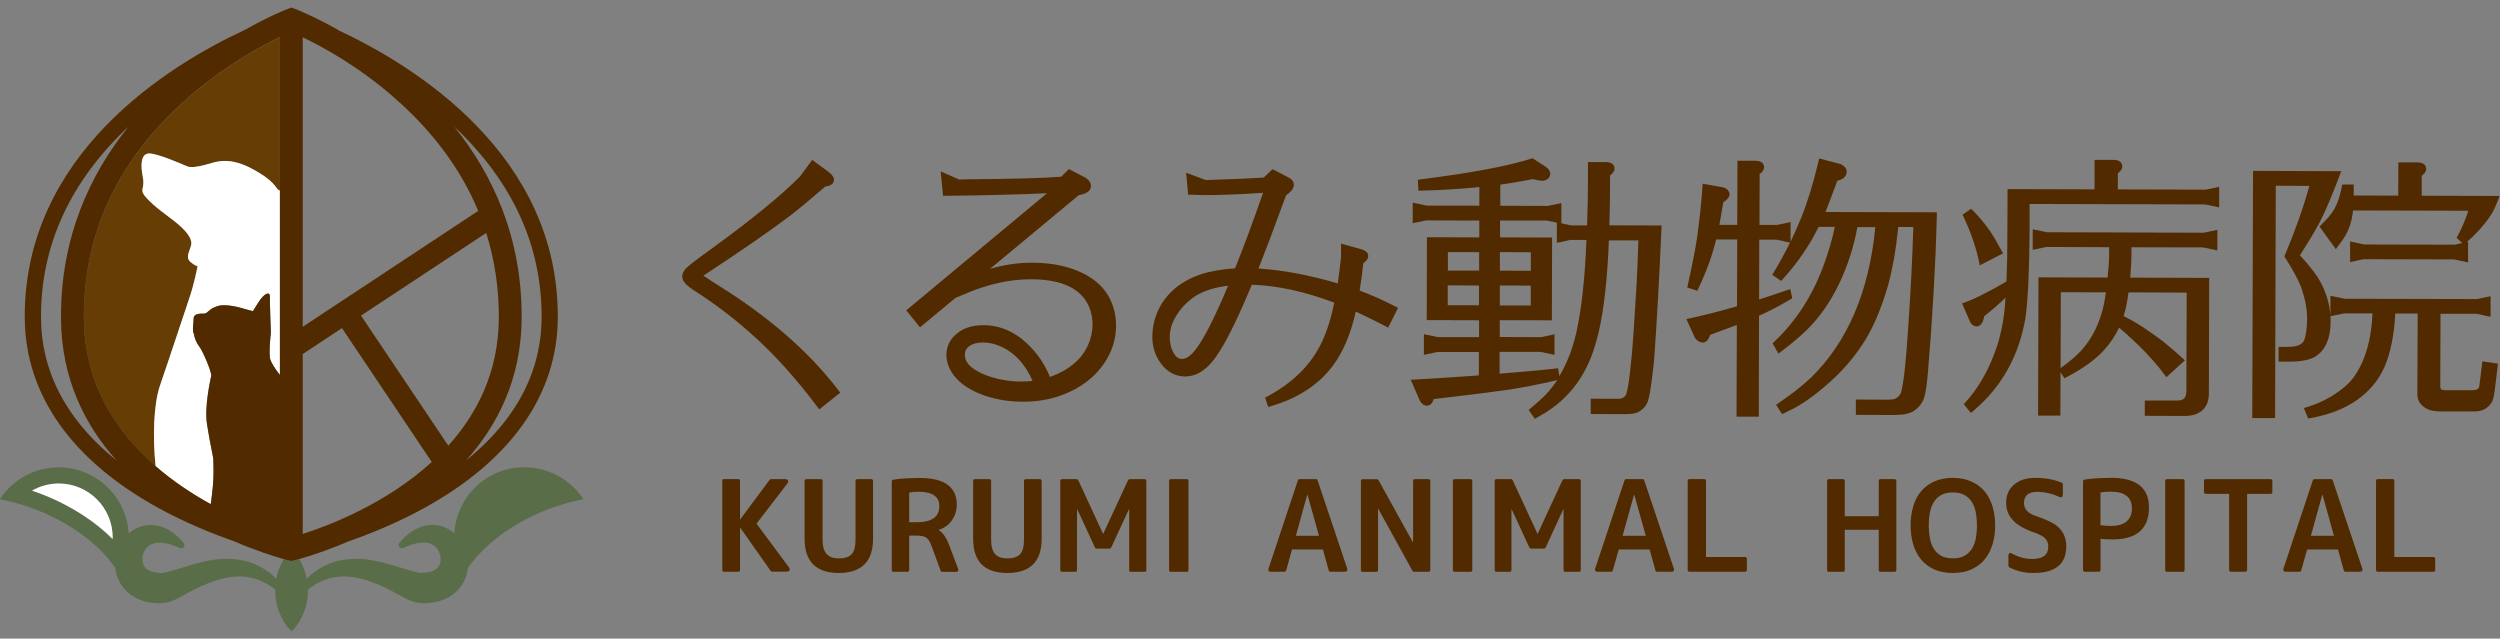 <svg width="321" height="82" viewBox="0 0 321 82" fill="none" xmlns="http://www.w3.org/2000/svg">
<rect x="0" y="0" width="321" height="82" fill="#808080" stroke="none"/>
<g clip-path="url(#clip0_38_1718)">
<path d="M104.95 52.25L105.19 52.56L107.89 50.42L107.66 50.12C103.92 45.22 98.75 40.7 92.29 36.68C91.73 36.33 91.2 35.99 90.7 35.65C90.59 35.58 90.46 35.5 90.32 35.4C90.32 35.4 90.37 35.36 90.4 35.34C95.05 32.29 98.74 29.74 101.37 27.76C102.49 26.9 104 25.65 105.97 23.95C106.88 23.84 107.08 23.42 107.08 23.09C107.08 22.77 106.88 22.46 106.47 22.14L104.29 20.53L102.71 22.67C100.28 25.11 96.52 28.19 91.52 31.82C89.52 33.26 88.39 34.12 88.06 34.48C87.76 34.81 87.61 35.16 87.6 35.51C87.6 36.07 88.08 36.63 89.12 37.29C91.85 39.05 94.36 40.96 96.58 42.97C99.37 45.44 102.19 48.57 104.95 52.24V52.25Z" fill="#522A00"/>
<path d="M118.13 42.03L122.68 38.25C124.14 37.62 125.28 37.17 126.07 36.92C128.2 36.22 130.3 35.86 132.38 35.86C135.81 35.86 138.17 36.77 139.37 38.54C139.98 39.46 140.29 40.52 140.28 41.68C140.28 42.52 140.11 43.35 139.77 44.15C139.35 45.17 138.69 46.05 137.82 46.75C136.97 47.45 135.96 48 134.82 48.4C134 46.42 132.78 44.78 131.17 43.5C129.67 42.34 128.04 41.75 126.28 41.75C124.71 41.75 123.46 42.2 122.57 43.09C121.88 43.75 121.52 44.59 121.52 45.58C121.52 46.31 121.73 47.02 122.13 47.69C122.87 48.94 124.16 49.93 125.96 50.62C127.58 51.25 129.39 51.58 131.36 51.58H131.41C133.13 51.58 134.76 51.31 136.27 50.76C138.7 49.87 140.56 48.47 141.81 46.6C142.8 45.13 143.3 43.52 143.3 41.83C143.3 40.52 143.01 39.29 142.42 38.18C141.75 36.94 140.68 35.93 139.22 35.18C137.41 34.23 135.19 33.74 132.56 33.73C130.7 33.73 128.87 34 127.11 34.53L138.51 25.06C139.55 24.88 140.08 24.48 140.08 23.89C140.08 23.6 139.96 23.17 139.34 22.8L137.25 21.71L136.26 22.69C134.26 22.86 130.04 22.98 123.68 23.03L123.17 23.06L120.78 22.01L121.09 25.14H121.44C123.73 25.12 126.17 25.08 128.77 25.01C131.09 24.95 132.99 24.88 134.44 24.81L116.36 39.85L118.12 42.01L118.13 42.03ZM125.29 47.54C124.35 46.97 123.89 46.33 123.89 45.57C123.89 45.21 123.99 44.92 124.19 44.69C124.61 44.22 125.3 43.98 126.25 43.98V43.59L126.27 43.98C126.99 43.98 127.71 44.14 128.41 44.45C129.45 44.9 130.38 45.6 131.16 46.54C131.72 47.23 132.2 48.02 132.58 48.91C132.15 48.96 131.66 48.99 131.07 48.99C130.11 48.99 129.12 48.87 128.12 48.64C126.96 48.36 126.01 48 125.3 47.54H125.29Z" fill="#522A00"/>
<path d="M178.24 42.06L179.51 39.53L179.17 39.35C177.7 38.59 176.16 37.9 174.58 37.31C174.77 36.17 174.92 34.99 175.05 33.79C175.47 33.51 175.68 33.2 175.68 32.86C175.68 32.45 175.36 32.16 174.73 31.99L172.19 31.28V32.99C172.08 34.06 171.94 35.19 171.77 36.39C168.11 35.31 164.69 34.67 161.59 34.48C162.5 32.18 163.69 29.02 165.14 25.06C165.81 24.61 166.13 24.17 166.13 23.72C166.13 23.47 166.03 23.11 165.54 22.84L163.39 21.72L162.26 22.8C160.57 22.91 158.07 23.02 154.82 23.12L152.3 22.18L152.56 25H152.9C153.8 25.04 154.5 25.05 154.99 25.05H155.12C156.85 25.05 159.22 24.95 162.18 24.76C160.79 28.73 159.58 31.99 158.58 34.45C156.85 34.57 155.38 34.83 154.23 35.21C151.81 36.01 150.03 37.41 148.94 39.38C148.3 40.58 147.97 41.88 147.96 43.24C147.96 44.69 148.42 45.97 149.35 47.03C150.13 47.9 151.07 48.33 152.15 48.34C152.98 48.34 153.76 48.08 154.45 47.57C155.2 47.05 155.94 46.19 156.65 45.03C157.77 43.25 159.14 40.4 160.74 36.56C163.98 36.66 167.54 37.43 171.31 38.86C170.92 40.87 170.36 42.62 169.66 44.06C168.3 46.87 165.97 49.17 162.73 50.9L162.44 51.05L162.83 52.25L163.19 52.15C164.24 51.84 165.2 51.47 166.05 51.07C168.46 49.9 170.34 48.27 171.63 46.25C172.7 44.6 173.52 42.51 174.08 40.01C175.18 40.51 176.45 41.13 177.86 41.87L178.21 42.05L178.24 42.06ZM157.69 36.68C155.92 40.9 154.48 43.71 153.4 45.03C152.42 46.26 151.43 46.39 150.83 45.54C150.41 44.93 150.2 44.15 150.2 43.25C150.2 42.36 150.47 41.46 151 40.59C151.65 39.52 152.52 38.63 153.56 37.97C154.64 37.31 156.03 36.88 157.68 36.69L157.69 36.68Z" fill="#522A00"/>
<path d="M209.47 46.01C209.26 48.4 209.03 49.95 208.82 50.59C208.62 51.02 208.28 51.21 207.74 51.21L204.25 51.19V53.16L208.69 53.18C209.5 53.18 210.07 53.08 210.42 52.88C210.9 52.59 211.25 52.24 211.42 51.89C211.63 51.59 211.93 50.67 212.39 46.19C212.76 41.09 213.07 35.42 213.33 29.35L213.35 28.95L206.65 28.93C206.65 28.93 206.65 28.85 206.65 28.8C206.7 27.14 206.73 25.35 206.73 23.49V22.53C207.02 22.31 207.31 22.02 207.31 21.66C207.31 21.4 207.2 20.81 206.18 20.81H203.89V23.49C203.89 25.08 203.85 26.91 203.78 28.94H201.73L200.48 28.67V26.08L198.72 26.44L192.64 26.42V23.71C193.76 23.55 195.17 23.32 196.81 23C197.58 23.19 197.85 23.21 197.99 23.21C198.29 23.21 198.56 23.12 198.79 22.92C198.96 22.76 199.05 22.54 199.05 22.3C199.05 21.98 198.85 21.67 198.41 21.37L196.77 20.32L196.6 20.37C193.69 21.31 188.92 22.21 182.41 23.03L182.05 23.07L182.12 24.48H182.5C185.07 24.41 187.56 24.27 189.95 24.02V26.41L183.2 26.4L181.39 26.02V28.66L183.11 28.3L189.94 28.32V30.48L183.22 30.46L183.19 41.1L189.91 41.12V43.29H184.64L182.83 42.91V45.56L184.55 45.2H189.89V48.2C187.64 48.38 184.88 48.55 181.69 48.73L181.14 48.76L182.24 51.29C182.53 51.95 182.94 52.09 183.23 52.09C183.73 52.09 183.98 51.6 184.1 51.24C188.74 50.7 191.91 50.3 193.77 50.03C195.67 49.73 197.75 49.32 199.95 48.81C199.95 48.81 199.89 48.91 199.85 48.96C199.39 49.62 198.93 50.2 198.47 50.68C198.01 51.15 197.37 51.73 196.55 52.41L196.28 52.63L197.07 53.78L197.38 53.6C198.16 53.16 198.65 52.87 198.85 52.71C200.4 51.69 201.74 50.36 202.83 48.71C203.38 47.85 203.86 46.94 204.24 46C204.61 45.07 204.96 43.93 205.28 42.62C205.96 39.62 206.4 35.67 206.58 30.87H210.37C210.3 33.03 210.22 34.83 210.15 36.27C209.88 40.98 209.65 44.27 209.48 46.05L209.47 46.01ZM196.55 36.67V39.22H192.58V36.66L196.55 36.67ZM192.59 34.75V32.37L196.56 32.39V34.77L192.59 34.75ZM189.9 36.65V39.2L185.89 39.19V36.64L189.9 36.66V36.65ZM189.92 32.37V34.75L185.91 34.74V32.37L189.92 32.38V32.37ZM199.69 47.33C198.07 47.51 196.35 47.67 194.58 47.81C194.27 47.83 193.59 47.88 192.55 47.98V45.18H197.79L199.6 45.56V42.92L197.88 43.29L192.57 43.27V41.11L199.26 41.13L199.29 30.5L192.61 30.48V28.32H198.62L199.9 28.59V31.18L201.62 30.81H203.7C203.51 35.7 203.07 39.73 202.38 42.79C201.9 44.85 201.18 46.7 200.22 48.3L200.06 47.28L199.69 47.32V47.33Z" fill="#522A00"/>
<path d="M239.02 44.41C240.34 42.48 241.49 39.88 242.42 36.67C243 34.55 243.43 32.16 243.69 29.57L243.73 29.15H245.67C245.56 33 245.33 37.41 245 42.25C244.73 46.49 244.42 49.26 244.08 50.43C243.95 50.75 243.71 51 243.38 51.18C243.28 51.23 243.02 51.32 242.35 51.32L238.29 51.3V53.27L243.31 53.29C244.48 53.27 245.3 53.08 245.79 52.73C246.43 52.28 246.86 51.7 247.07 51.03C247.22 50.59 247.37 49.65 247.52 48.14C248.14 40.83 248.53 33.94 248.69 27.65V27.26L234.39 27.22C234.74 26.36 235.24 25.04 235.91 23.21C236.9 22.99 237.11 22.45 237.11 22.03C237.11 21.77 237 21.54 236.82 21.4C236.59 21.18 236.36 21.04 236.15 21.02L233.58 20.34L233.49 20.73C232.83 23.53 232.08 25.97 231.26 27.99C230.85 29.02 230.39 30.03 229.91 31.04V28.51L228.19 28.88H225.92L225.94 22.35C226.22 22.14 226.51 21.85 226.51 21.48C226.51 21.23 226.4 20.64 225.39 20.64H223.09L223.06 28.87H220.77C220.9 28.19 221.06 27.25 221.27 25.98C221.83 25.6 222.08 25.28 222.08 24.94C222.08 24.79 222.02 24.63 221.89 24.45C221.75 24.27 221.55 24.14 221.27 24.06L218.62 23.59L218.59 24.02C218.47 25.94 218.23 28.14 217.9 30.56C217.68 31.98 217.29 34 216.72 36.57L216.64 36.91L217.93 37.34L218.08 37.03C219.15 34.76 219.91 32.65 220.35 30.75H223.06L223.03 39.32C221.07 39.9 219.04 40.42 217 40.87L216.53 40.97L217.61 43.33C217.68 43.47 217.79 43.6 217.94 43.72C218.69 44.26 219.3 43.94 219.58 43L223.01 41.72L222.97 53.5H225.83L225.86 40.54C227.08 40 228.44 39.3 229.89 38.44L230.13 38.3L229.87 37.11L229.46 37.25C228.37 37.63 227.18 38.04 225.87 38.45L225.89 30.77H228.08L229.84 31.15C229.2 32.45 228.5 33.73 227.75 34.97L227.56 35.28L228.7 36.07L228.93 35.82C230.39 34.21 231.65 32.48 232.71 30.66C232.94 30.22 233.21 29.71 233.52 29.13H235.59C235.27 30.73 234.74 32.52 234.01 34.45C232.59 38.17 230.51 41.34 227.82 43.87L227.6 44.08L228.35 45.4L228.7 45.14C229.98 44.18 231.09 43.24 232 42.36C233.66 40.71 235.06 38.71 236.16 36.39C237.24 34.13 238.03 31.7 238.49 29.16H240.79C240.01 37.37 237.25 43.85 232.6 48.42C231.5 49.47 230.07 50.6 228.36 51.76L228.05 51.97L228.82 53.18L230.42 52.39C231.33 51.89 232.32 51.22 233.34 50.42C235.66 48.59 237.56 46.59 238.99 44.45L239.02 44.41Z" fill="#522A00"/>
<path d="M283.67 35.68L273.52 35.65C273.62 34.43 273.68 33.47 273.68 32.78V31.75L282.87 31.77L284.71 32.15V29.51L282.95 29.88L262.84 29.82L261 29.44V32.08L262.75 31.71L270.81 31.74V32.77C270.81 33.48 270.74 34.43 270.61 35.64L261.74 35.61L261.69 53.36H264.55L264.57 47.8L265.08 48.57L265.38 48.41C267.4 47.36 268.98 46.22 270.1 45.02C270.92 44.12 271.59 43.13 272.09 42.07C274.53 44.15 276.49 46.17 277.91 48.09L278.17 48.43L280.54 46.27L280.23 45.98C279.28 45.13 278.45 44.4 277.73 43.83C275.88 42.45 274.42 41.48 273.37 40.95C273.06 40.79 272.83 40.67 272.67 40.58C272.94 39.76 273.15 38.74 273.3 37.54L280.77 37.57L280.73 50.17C280.73 50.63 280.64 50.95 280.45 51.15C280.27 51.33 279.97 51.45 279.49 51.43H275.39V53.39L280.47 53.41C281.54 53.41 282.36 53.13 282.89 52.58C283.4 52.06 283.64 51.32 283.62 50.37L283.66 35.67L283.67 35.68ZM264.58 47.26L264.61 37.52L270.4 37.54C270.32 38.11 270.23 38.63 270.14 39.09C269.62 41.46 268.64 43.47 267.2 45.05C266.56 45.73 265.7 46.46 264.64 47.22L264.58 47.26Z" fill="#522A00"/>
<path d="M253.3 41.72C253.46 41.85 253.62 41.91 253.79 41.91C254.49 41.91 254.7 41.05 254.78 40.6C255.73 39.85 256.64 39.06 257.51 38.23C257.51 38.38 257.49 38.54 257.47 38.71C257.35 40.72 256.99 42.66 256.41 44.48C255.43 47.38 254.07 49.79 252.37 51.65L252.15 51.89L253.06 53.02L253.36 52.77C256.98 49.74 259.24 45.72 260.07 40.81C260.39 38.57 260.56 34.89 260.6 29.87V26.19L283.13 26.25L284.94 26.63V23.99L283.21 24.35L271.93 24.32V22.25C272.21 22.04 272.5 21.75 272.5 21.38C272.5 21.16 272.43 20.97 272.28 20.82C272.09 20.62 271.79 20.53 271.38 20.53H268.94V24.31L257.77 24.28L257.75 29.86C257.75 32.38 257.7 34.49 257.63 36.14C257.61 36.15 257.59 36.17 257.56 36.18C256.74 36.67 255.83 37.17 254.82 37.68C254.01 38.12 253.17 38.5 252.31 38.82L251.93 38.96L252.96 41.32C253.01 41.48 253.13 41.62 253.3 41.72Z" fill="#522A00"/>
<path d="M254.1 33.58L254.2 34.07L257.2 32.53L257 32.19C256.44 31.14 255.93 30.27 255.47 29.6C254.85 28.71 254.13 27.85 253.32 27.03L253.09 26.81L251.99 27.56L252.13 27.86C253.08 29.9 253.74 31.82 254.1 33.58Z" fill="#522A00"/>
<path d="M318.4 49.16C318.36 49.47 318.33 49.66 318.32 49.71C318.29 49.78 318.23 49.85 318.17 49.92C318.04 50.04 317.79 50.1 317.44 50.1H314.01C313.58 50.09 313.44 50 313.41 49.95C313.39 49.92 313.33 49.81 313.33 49.49L313.36 40.29H317.99L319.79 40.68V38.03L318.07 38.4L301.04 38.36L299.23 37.98V40.52C299.12 39.03 298.69 37.58 297.95 36.21C297.46 35.3 296.6 34.17 295.31 32.77C296.4 31.09 297.26 29.65 297.87 28.5C298.61 27.06 299.47 25.04 300.42 22.49L300.62 21.98L289.29 21.94L289.19 53.68H292.12L292.21 23.85L296.52 23.87C295.73 26.72 294.68 29.7 293.39 32.73L293.31 32.92L293.42 33.09C294.46 34.73 295.15 36.03 295.49 36.94C295.98 38.38 296.24 39.71 296.23 40.91C296.23 41.62 296.17 42.32 296.05 43C295.92 43.68 295.73 43.93 295.63 44.02C295.26 44.37 294.64 44.54 293.77 44.54H292.57V46.44H293.82C295.51 46.44 296.69 46.2 297.41 45.71C298.63 44.86 299.25 43.38 299.25 41.3C299.25 41.07 299.25 40.84 299.23 40.6L300.96 40.24H304.63C304.49 43.65 303.68 46.41 302.21 48.44C301.61 49.29 300.59 50.14 299.21 50.97C298.33 51.49 297.32 51.93 296.22 52.27L295.81 52.39L296.37 53.74L296.67 53.69C301.38 52.83 304.57 50.63 306.17 47.13C306.95 45.29 307.42 42.98 307.55 40.26H310.43L310.39 50.63C310.39 51.21 310.61 52.01 311.69 52.53C312.06 52.73 312.64 52.82 313.46 52.83H317.41C318.08 52.84 318.57 52.76 318.9 52.6C319.27 52.43 319.59 52.15 319.86 51.78C320.08 51.5 320.22 50.98 320.33 50.07L320.74 46.69L318.74 46.4L318.4 49.15V49.16Z" fill="#522A00"/>
<path d="M298.07 28.86L297.82 29.09L299.92 31.99L300.23 31.57C300.72 30.92 301.02 30.49 301.14 30.26C301.59 29.49 301.9 28.61 302.05 27.62C302.08 27.43 302.11 27.24 302.13 27.02L316.93 27.06C316.61 28.1 316.15 29.18 315.57 30.28L315.43 30.54L316.15 31.21L315.17 31.42L303.55 31.39L301.75 31V33.65L303.47 33.28L315.09 33.31L316.9 33.69V31.04L316.74 31.08C317.97 30.01 318.98 28.89 319.75 27.74C320.08 27.25 320.4 26.58 320.75 25.69L320.95 25.16L310.95 25.13V22.57C311.24 22.35 311.52 22.06 311.52 21.7C311.52 21.44 311.41 20.85 310.39 20.85H307.95L307.93 25.12L302.22 25.1C302.22 24.81 302.22 24.48 302.22 24.07V23.69H300.74L300.68 24.01C300.47 25.14 300.15 26.1 299.72 26.85C299.34 27.5 298.78 28.17 298.05 28.84L298.07 28.86Z" fill="#522A00"/>
<path d="M97.14 67.23L101.13 62.04C101.21 61.92 101.23 61.81 101.17 61.7C101.12 61.58 101.02 61.52 100.87 61.52H98.98C98.93 61.52 98.87 61.55 98.82 61.61L95.05 66.68H95.02V61.77C95.02 61.6 94.94 61.51 94.78 61.51H92.98C92.82 61.51 92.74 61.59 92.74 61.77V73.17C92.74 73.33 92.82 73.41 92.98 73.41H94.78C94.94 73.41 95.02 73.33 95.02 73.17V67.76H95.05L98.96 73.31L98.99 73.34C98.99 73.34 99.03 73.38 99.05 73.38C99.07 73.39 99.1 73.4 99.15 73.4H101.06C101.21 73.4 101.31 73.34 101.37 73.23C101.42 73.11 101.41 73 101.33 72.88L97.13 67.23H97.14Z" fill="#522A00"/>
<path d="M111.85 61.52H110.1C109.93 61.52 109.85 61.6 109.85 61.78V69.32C109.85 70.17 109.68 70.78 109.36 71.15C109.01 71.52 108.47 71.7 107.74 71.7C107.01 71.7 106.5 71.52 106.15 71.15C105.8 70.77 105.62 70.16 105.62 69.32V61.78C105.62 61.61 105.54 61.52 105.38 61.52H103.55C103.39 61.52 103.31 61.6 103.31 61.78V69.18C103.31 72.1 104.78 73.57 107.7 73.57C110.62 73.57 112.1 72.1 112.1 69.18V61.78C112.1 61.61 112.02 61.52 111.85 61.52Z" fill="#522A00"/>
<path d="M121.88 70C121.5 69.01 121.05 68.36 120.53 68.06V68.03C121.24 67.81 121.81 67.4 122.22 66.81C122.64 66.23 122.85 65.53 122.85 64.76C122.85 63.67 122.46 62.84 121.68 62.25C120.9 61.66 119.7 61.37 118.08 61.37C117.48 61.37 116.89 61.39 116.33 61.42C115.77 61.45 115.23 61.5 114.71 61.59C114.57 61.61 114.5 61.69 114.5 61.83V73.18C114.5 73.34 114.58 73.42 114.74 73.42H116.5C116.66 73.42 116.74 73.34 116.74 73.18V68.77H117.65C118.25 68.77 118.68 68.86 118.92 69.03C119.17 69.19 119.4 69.53 119.59 70.05L120.78 73.28C120.81 73.38 120.88 73.43 120.99 73.43H122.77C122.87 73.43 122.96 73.39 123.02 73.32C123.08 73.24 123.08 73.15 123.02 73.03L121.88 70.01V70ZM117.71 67.05H116.74V63.24C117.08 63.18 117.47 63.14 117.92 63.14C119.71 63.14 120.61 63.76 120.61 64.99C120.61 66.36 119.65 67.05 117.72 67.05H117.71Z" fill="#522A00"/>
<path d="M133.48 61.52H131.73C131.56 61.52 131.48 61.6 131.48 61.78V69.32C131.48 70.17 131.32 70.78 130.99 71.15C130.64 71.52 130.1 71.7 129.37 71.7C128.64 71.7 128.13 71.52 127.78 71.15C127.43 70.77 127.26 70.16 127.26 69.32V61.78C127.26 61.61 127.18 61.52 127.02 61.52H125.19C125.03 61.52 124.95 61.6 124.95 61.78V69.18C124.95 72.1 126.41 73.57 129.34 73.57C132.27 73.57 133.75 72.1 133.75 69.18V61.78C133.75 61.61 133.66 61.52 133.49 61.52H133.48Z" fill="#522A00"/>
<path d="M146.97 61.52H145.05C144.96 61.52 144.89 61.57 144.84 61.66L141.66 68.53H141.63L138.45 61.66C138.4 61.57 138.33 61.52 138.24 61.52H136.38C136.22 61.52 136.14 61.6 136.14 61.78V73.18C136.14 73.34 136.22 73.42 136.38 73.42H138.05C138.21 73.42 138.29 73.34 138.29 73.18V65.39H138.32L140.59 70.3C140.65 70.4 140.72 70.44 140.81 70.44H142.46C142.54 70.44 142.62 70.4 142.68 70.3L144.95 65.39H144.99V73.18C144.99 73.34 145.07 73.42 145.22 73.42H146.95C147.11 73.42 147.19 73.34 147.19 73.18V61.78C147.19 61.61 147.11 61.52 146.95 61.52H146.97Z" fill="#522A00"/>
<path d="M152.36 61.52H150.36C150.19 61.52 150.11 61.6 150.11 61.78V73.18C150.11 73.34 150.19 73.42 150.36 73.42H152.36C152.52 73.42 152.6 73.34 152.6 73.18V61.78C152.6 61.61 152.52 61.52 152.36 61.52Z" fill="#522A00"/>
<path d="M168.97 61.52H166.86C166.74 61.52 166.67 61.58 166.64 61.7L162.87 73.03C162.84 73.14 162.85 73.22 162.89 73.3C162.94 73.38 163.02 73.41 163.12 73.41H164.92C165.04 73.41 165.11 73.35 165.14 73.25L165.9 70.55H169.86L170.61 73.25C170.64 73.36 170.72 73.41 170.85 73.41H172.71C172.83 73.41 172.91 73.37 172.96 73.3C173.01 73.22 173.02 73.14 172.99 73.03L169.19 61.7C169.16 61.58 169.09 61.52 168.98 61.52H168.97ZM166.39 68.8L167.85 63.52H167.88L169.36 68.8H166.39Z" fill="#522A00"/>
<path d="M183.42 61.52H181.68C181.52 61.52 181.44 61.6 181.44 61.78V69.62H181.41L177 61.65C176.95 61.57 176.88 61.53 176.81 61.53H174.98C174.82 61.53 174.74 61.61 174.74 61.79V73.19C174.74 73.35 174.82 73.43 174.98 73.43H176.7C176.86 73.43 176.94 73.35 176.94 73.19V65.33H176.97L181.37 73.31C181.42 73.39 181.49 73.42 181.56 73.42H183.41C183.57 73.42 183.65 73.34 183.65 73.18V61.78C183.65 61.61 183.57 61.52 183.41 61.52H183.42Z" fill="#522A00"/>
<path d="M188.8 61.52H186.8C186.63 61.52 186.55 61.6 186.55 61.78V73.18C186.55 73.34 186.63 73.42 186.8 73.42H188.8C188.96 73.42 189.04 73.34 189.04 73.18V61.78C189.04 61.61 188.96 61.52 188.8 61.52Z" fill="#522A00"/>
<path d="M202.75 61.52H200.83C200.75 61.52 200.68 61.57 200.62 61.66L197.44 68.53H197.41L194.23 61.66C194.17 61.57 194.11 61.52 194.02 61.52H192.16C192 61.52 191.92 61.6 191.92 61.78V73.18C191.92 73.34 192 73.42 192.16 73.42H193.83C193.99 73.42 194.07 73.34 194.07 73.18V65.39H194.1L196.37 70.3C196.43 70.4 196.51 70.44 196.59 70.44H198.24C198.33 70.44 198.4 70.4 198.46 70.3L200.73 65.39H200.76V73.18C200.76 73.34 200.84 73.42 201 73.42H202.73C202.89 73.42 202.97 73.34 202.97 73.18V61.78C202.97 61.61 202.9 61.52 202.73 61.52H202.75Z" fill="#522A00"/>
<path d="M210.91 61.52H208.8C208.69 61.52 208.61 61.58 208.58 61.7L204.81 73.03C204.78 73.14 204.79 73.22 204.84 73.3C204.89 73.38 204.97 73.41 205.07 73.41H206.86C206.98 73.41 207.05 73.35 207.08 73.25L207.85 70.55H211.81L212.56 73.25C212.59 73.36 212.67 73.41 212.8 73.41H214.66C214.78 73.41 214.86 73.37 214.91 73.3C214.96 73.22 214.97 73.14 214.93 73.03L211.13 61.7C211.1 61.58 211.03 61.52 210.92 61.52H210.91ZM208.34 68.8L209.81 63.52H209.84L211.32 68.8H208.35H208.34Z" fill="#522A00"/>
<path d="M224.06 71.52H219.05V61.77C219.05 61.6 218.97 61.51 218.82 61.51H216.94C216.78 61.51 216.7 61.59 216.7 61.77V73.17C216.7 73.33 216.78 73.41 216.94 73.41H224.06C224.22 73.41 224.3 73.33 224.3 73.17V71.77C224.3 71.6 224.22 71.52 224.06 71.52Z" fill="#522A00"/>
<path d="M243.25 61.52H241.46C241.3 61.52 241.23 61.6 241.23 61.78V66.28H236.87V61.78C236.87 61.61 236.79 61.52 236.63 61.52H234.83C234.67 61.52 234.6 61.6 234.6 61.78V73.18C234.6 73.34 234.67 73.42 234.83 73.42H236.63C236.79 73.42 236.87 73.34 236.87 73.18V68.03H241.23V73.18C241.23 73.34 241.3 73.42 241.46 73.42H243.25C243.41 73.42 243.49 73.34 243.49 73.18V61.78C243.49 61.61 243.41 61.52 243.25 61.52Z" fill="#522A00"/>
<path d="M254.85 63.12C254.4 62.58 253.84 62.15 253.15 61.84C252.47 61.52 251.66 61.36 250.74 61.36C249.82 61.36 249 61.52 248.32 61.84C247.64 62.15 247.08 62.58 246.64 63.12C246.19 63.66 245.86 64.31 245.65 65.05C245.43 65.8 245.32 66.6 245.32 67.46C245.32 68.32 245.43 69.13 245.65 69.87C245.86 70.61 246.2 71.26 246.64 71.81C247.08 72.35 247.64 72.78 248.32 73.1C249 73.41 249.81 73.57 250.74 73.57C251.67 73.57 252.46 73.42 253.15 73.1C253.84 72.78 254.4 72.36 254.85 71.81C255.29 71.26 255.62 70.62 255.85 69.87C256.07 69.13 256.18 68.33 256.18 67.46C256.18 66.59 256.06 65.8 255.85 65.05C255.62 64.31 255.29 63.66 254.85 63.12ZM253.71 69.03C253.63 69.54 253.47 70 253.24 70.39C253 70.78 252.69 71.1 252.29 71.34C251.89 71.58 251.37 71.69 250.75 71.69C250.13 71.69 249.6 71.58 249.2 71.34C248.8 71.1 248.49 70.79 248.26 70.39C248.03 70 247.87 69.54 247.78 69.03C247.69 68.51 247.65 67.99 247.65 67.46C247.65 66.93 247.69 66.41 247.78 65.9C247.87 65.39 248.03 64.94 248.26 64.54C248.49 64.14 248.8 63.82 249.2 63.59C249.6 63.35 250.11 63.23 250.75 63.23C251.39 63.23 251.89 63.35 252.29 63.59C252.69 63.83 253 64.14 253.24 64.54C253.47 64.93 253.63 65.39 253.71 65.9C253.8 66.41 253.84 66.93 253.84 67.46C253.84 67.99 253.8 68.51 253.71 69.03Z" fill="#522A00"/>
<path d="M263.26 67C262.76 66.75 262.13 66.49 261.39 66.24C260.38 65.92 259.88 65.37 259.88 64.57C259.88 64.12 260.02 63.78 260.29 63.52C260.58 63.28 260.99 63.16 261.53 63.16C262.02 63.16 262.51 63.21 262.99 63.32C263.47 63.42 263.96 63.59 264.45 63.81C264.57 63.87 264.67 63.87 264.75 63.81C264.84 63.76 264.87 63.67 264.87 63.54V62.16C264.87 62.07 264.82 62 264.73 61.97C263.74 61.57 262.62 61.36 261.38 61.36C260.14 61.36 259.26 61.65 258.59 62.24C257.92 62.8 257.59 63.58 257.59 64.58C257.59 65.46 257.89 66.21 258.48 66.82C259.04 67.43 259.98 67.96 261.29 68.41C261.9 68.63 262.35 68.87 262.62 69.14C262.87 69.42 263 69.76 263 70.19C263 71.24 262.31 71.77 260.93 71.77C260.03 71.77 259.17 71.54 258.36 71.08C258.24 70.99 258.13 70.98 258.03 71.04C257.93 71.1 257.88 71.19 257.88 71.33V72.66C257.88 72.71 257.91 72.77 257.98 72.83L258.01 72.86C258.48 73.09 258.96 73.27 259.48 73.39C259.98 73.51 260.52 73.57 261.1 73.57C263.91 73.57 265.31 72.43 265.31 70.15C265.31 69.21 265.02 68.44 264.45 67.85C264.18 67.54 263.78 67.26 263.27 67H263.26Z" fill="#522A00"/>
<path d="M271.04 61.36C270.45 61.36 269.87 61.38 269.31 61.41C268.75 61.44 268.2 61.49 267.67 61.58C267.53 61.6 267.46 61.68 267.46 61.82V73.17C267.46 73.33 267.54 73.41 267.7 73.41H269.47C269.62 73.41 269.71 73.33 269.71 73.17V69.19C269.92 69.21 270.15 69.23 270.41 69.24C270.66 69.25 270.94 69.26 271.25 69.26C274.37 69.26 275.93 67.89 275.93 65.14C275.93 63.89 275.53 62.95 274.72 62.31C273.92 61.68 272.7 61.35 271.04 61.35V61.36ZM273.05 66.96C272.59 67.34 271.92 67.53 271.04 67.53C270.56 67.53 270.11 67.5 269.7 67.43V63.23C270.1 63.17 270.55 63.13 271.04 63.13C272.84 63.13 273.74 63.86 273.74 65.3C273.74 66.01 273.51 66.57 273.05 66.95V66.96Z" fill="#522A00"/>
<path d="M280.26 61.52H278.26C278.09 61.52 278.01 61.6 278.01 61.78V73.18C278.01 73.34 278.1 73.42 278.26 73.42H280.26C280.42 73.42 280.5 73.34 280.5 73.18V61.78C280.5 61.61 280.42 61.52 280.26 61.52Z" fill="#522A00"/>
<path d="M291.54 61.52H283.24C283.07 61.52 282.99 61.6 282.99 61.78V63.18C282.99 63.34 283.07 63.41 283.24 63.41H286.22V73.17C286.22 73.33 286.31 73.41 286.46 73.41H288.29C288.45 73.41 288.53 73.33 288.53 73.17V63.41H291.54C291.7 63.41 291.77 63.33 291.77 63.18V61.78C291.77 61.61 291.7 61.52 291.54 61.52Z" fill="#522A00"/>
<path d="M299.29 61.52H297.18C297.06 61.52 296.99 61.58 296.96 61.7L293.19 73.03C293.15 73.14 293.17 73.22 293.22 73.3C293.26 73.38 293.35 73.41 293.45 73.41H295.25C295.36 73.41 295.44 73.35 295.47 73.25L296.24 70.55H300.2L300.95 73.25C300.99 73.36 301.06 73.41 301.19 73.41H303.05C303.17 73.41 303.25 73.37 303.3 73.3C303.35 73.22 303.36 73.14 303.33 73.03L299.53 61.7C299.5 61.58 299.43 61.52 299.33 61.52H299.29ZM296.72 68.8L298.18 63.52H298.21L299.68 68.8H296.71H296.72Z" fill="#522A00"/>
<path d="M312.44 71.52H307.43V61.77C307.43 61.6 307.35 61.51 307.2 61.51H305.32C305.16 61.51 305.08 61.59 305.08 61.77V73.17C305.08 73.33 305.16 73.41 305.32 73.41H312.45C312.61 73.41 312.68 73.33 312.68 73.17V71.77C312.68 71.6 312.61 71.52 312.45 71.52H312.44Z" fill="#522A00"/>
<path d="M24.19 12.53C15.21 20.38 10.69 29.91 10.77 40.87C10.83 49.34 14.96 55.5 19.98 59.87C19.6 56.1 19.71 51.92 20.56 49.45C21.78 45.9 23.6 40.34 24.27 38.4C24.95 36.45 25.37 34.17 25.37 34.17C25.37 34.17 25.08 34.17 24.48 33.66C23.75 33.04 24.39 32.22 24.55 31.42C24.71 30.62 23.86 29.57 22.54 28.52C21.21 27.47 19.96 26.65 18.85 25.46C17.74 24.27 18.66 24.36 18.34 22.75C18.02 21.14 18.11 19.83 19.04 19.71C19.96 19.59 23.33 21.05 23.94 21.32C24.35 21.51 25.01 21.59 27.22 20.92C29.43 20.25 31.47 20.95 34.05 22.69C34.73 23.15 35.25 23.71 35.66 24.3C35.76 24.35 35.85 24.41 35.94 24.47V4.79C33.37 6.02 28.78 8.52 24.19 12.54V12.53Z" fill="#653D05"/>
<path d="M67.33 59.99C62.53 59.99 58.62 63.74 58.34 68.48C57.58 67.8 56.54 67.4 55.57 67.4C54.58 67.39 53.71 67.72 53.01 68.15C52.31 68.59 51.74 69.14 51.27 69.73C51.18 69.85 51.15 70.01 51.22 70.16C51.31 70.37 51.56 70.46 51.77 70.37C52.41 70.07 53.05 69.84 53.66 69.73C54.27 69.62 54.84 69.64 55.27 69.81C55.7 69.97 56 70.24 56.22 70.58C56.43 70.92 56.56 71.33 56.57 71.73C56.59 72.13 56.48 72.49 56.32 72.73C56.15 72.97 55.97 73.13 55.66 73.27C55.36 73.41 54.94 73.51 54.43 73.54H54.26C54.2 73.55 54.04 73.54 54.11 73.56C54.13 73.57 54.05 73.58 53.94 73.56C53.72 73.52 53.41 73.46 53.09 73.37C51.78 73.02 50.34 72.5 48.86 72.15C48.11 71.98 47.34 71.84 46.56 71.78C45.77 71.73 44.97 71.75 44.18 71.87C42.59 72.09 41.07 72.81 39.91 73.82C39.73 73.98 39.55 74.15 39.38 74.32C39.31 73.93 39.21 73.55 39.07 73.16C38.89 72.7 38.69 72.24 38.41 71.78C37.99 71.9 37.74 71.96 37.72 71.96L37.4 72.04L37.08 71.96C37.08 71.96 36.83 71.9 36.44 71.79C36.16 72.25 35.96 72.7 35.79 73.16C35.65 73.55 35.55 73.93 35.48 74.32C35.31 74.15 35.14 73.98 34.95 73.82C33.79 72.81 32.27 72.1 30.68 71.87C29.89 71.75 29.08 71.73 28.3 71.78C27.51 71.84 26.74 71.97 26 72.15C24.51 72.5 23.07 73.02 21.77 73.37C21.45 73.45 21.14 73.52 20.92 73.56C20.81 73.58 20.73 73.56 20.75 73.56C20.83 73.56 20.66 73.56 20.6 73.56H20.43C19.93 73.52 19.5 73.42 19.2 73.28C18.9 73.14 18.71 72.99 18.54 72.74C18.38 72.5 18.28 72.13 18.29 71.74C18.29 71.34 18.42 70.93 18.64 70.59C18.86 70.25 19.15 69.98 19.59 69.82C20.02 69.66 20.59 69.63 21.2 69.74C21.81 69.85 22.45 70.08 23.09 70.37C23.23 70.44 23.39 70.42 23.52 70.32C23.7 70.18 23.73 69.92 23.59 69.74C23.12 69.15 22.56 68.6 21.85 68.16C21.15 67.73 20.28 67.4 19.29 67.41C18.32 67.41 17.28 67.81 16.52 68.49C16.25 63.76 12.33 60.01 7.53 60.01C4.37 60.01 1.59 61.64 -0.02 64.1C1.62 64.41 3.31 64.9 5.01 65.59C9.39 67.37 12.86 70.08 14.81 72.93C14.86 73.38 14.97 73.84 15.15 74.28C15.56 75.34 16.44 76.25 17.4 76.75C18.37 77.26 19.38 77.43 20.29 77.45C20.4 77.45 20.52 77.45 20.65 77.45C20.77 77.45 20.78 77.45 21.04 77.43C21.42 77.39 21.68 77.3 21.92 77.22C22.39 77.06 22.74 76.88 23.08 76.7C23.76 76.34 24.36 75.99 24.97 75.68C25.58 75.37 26.19 75.1 26.8 74.86C27.41 74.62 28.03 74.42 28.65 74.28C29.27 74.13 29.89 74.03 30.52 74.02C31.77 73.99 33.03 74.27 34.18 74.92C34.58 75.14 34.97 75.4 35.34 75.7C35.34 75.74 35.34 75.77 35.34 75.81C35.34 76.69 35.47 77.56 35.79 78.44C36.12 79.32 36.56 80.19 37.44 81.07C38.32 80.19 38.76 79.32 39.09 78.44C39.4 77.56 39.54 76.69 39.54 75.81C39.54 75.77 39.54 75.74 39.54 75.7C39.91 75.41 40.3 75.15 40.7 74.92C41.85 74.27 43.11 73.98 44.36 74.02C44.99 74.04 45.61 74.13 46.23 74.28C46.85 74.42 47.47 74.62 48.08 74.86C48.69 75.1 49.3 75.37 49.91 75.68C50.52 75.99 51.12 76.34 51.8 76.7C52.14 76.88 52.49 77.06 52.96 77.22C53.2 77.3 53.46 77.38 53.84 77.43C54.09 77.45 54.11 77.45 54.23 77.45C54.36 77.45 54.48 77.45 54.59 77.45C55.5 77.43 56.51 77.26 57.48 76.75C58.45 76.25 59.32 75.34 59.74 74.28C59.92 73.84 60.03 73.38 60.08 72.93C62.03 70.09 65.5 67.37 69.88 65.59C71.57 64.9 73.27 64.41 74.91 64.1C73.3 61.64 70.52 60.01 67.36 60.01L67.33 59.99ZM14.46 69.22C12.22 66.97 9.23 65.02 5.81 63.63C5.25 63.4 4.68 63.19 4.1 63C5.13 62.41 6.31 62.08 7.54 62.08C11.35 62.08 14.46 65.18 14.46 69C14.46 69.07 14.46 69.15 14.46 69.22Z" fill="#596D49"/>
<path d="M34.05 22.69C31.47 20.95 29.43 20.24 27.22 20.92C25.01 21.59 24.35 21.5 23.94 21.32C23.33 21.05 19.96 19.59 19.04 19.71C18.11 19.83 18.02 21.14 18.34 22.75C18.66 24.36 17.74 24.26 18.85 25.46C19.96 26.65 21.21 27.46 22.54 28.52C23.86 29.57 24.71 30.62 24.55 31.42C24.39 32.22 23.75 33.04 24.48 33.66C25.09 34.17 25.37 34.17 25.37 34.17C25.37 34.17 24.95 36.45 24.27 38.4C23.6 40.35 21.79 45.91 20.56 49.45C19.71 51.92 19.59 56.1 19.98 59.87C22.26 61.85 24.71 63.46 27.06 64.75C27.06 64.75 27.06 64.75 27.06 64.74C27.1 64.5 27.13 64.26 27.16 64.01C27.16 64 27.16 63.98 27.16 63.97C27.19 63.76 27.21 63.55 27.24 63.34C27.24 63.27 27.26 63.21 27.26 63.14C27.28 62.98 27.3 62.82 27.31 62.66C27.31 62.59 27.32 62.53 27.33 62.46C27.35 62.25 27.37 62.04 27.38 61.85C27.42 61.1 27.43 60.01 27.38 58.84C26.93 56.64 26.87 56.17 26.6 54.6C26.19 52.27 27.04 48.72 27.12 48.26C27.2 47.81 26.06 45.14 25.65 44.6C25.24 44.06 24.97 43.45 24.91 42.92C24.64 42.46 24.86 41.48 24.87 40.87C24.87 40.26 25.71 40.27 26.2 40.28C26.69 40.28 26.77 39.68 27.96 39.31C29.15 38.94 31.29 39.65 31.29 39.65L32.47 39.97L33.18 38.84C33.89 37.71 34.67 37.34 34.65 38.1C34.64 38.86 34.78 42.73 34.78 42.73C34.78 42.73 34.46 45.46 34.72 46.22C34.85 46.58 35.26 47.31 35.94 48.16V24.49C35.85 24.43 35.75 24.37 35.66 24.32C35.25 23.72 34.73 23.17 34.05 22.71V22.69Z" fill="white"/>
<path d="M43.41 3.84C40.36 2.12 38.17 1.25 37.86 1.13L37.42 0.96L36.98 1.13C36.66 1.25 34.47 2.12 31.43 3.84C21.65 8.38 3.01 19.82 3.18 40.89C3.26 50.7 9.21 59.12 20.37 65.24C23.77 67.11 27.18 68.49 30.03 69.49C32.98 70.77 35.36 71.49 36.44 71.79C36.83 71.9 37.05 71.95 37.08 71.96L37.4 72.04L37.72 71.96C37.72 71.96 37.99 71.89 38.41 71.78C39.52 71.47 41.86 70.75 44.77 69.5C47.62 68.51 51.03 67.12 54.43 65.25C65.6 59.12 71.54 50.7 71.62 40.9C71.79 19.84 53.15 8.4 43.39 3.86L43.41 3.84ZM5.27 40.87C5.19 31.61 8.96 23.35 16.49 16.26C11.59 22.35 7.76 30.45 7.83 40.9C7.88 48.63 10.9 54.59 14.97 59.13C9.58 54.78 5.33 48.84 5.27 40.87ZM35.94 24.47V48.14C35.26 47.3 34.85 46.56 34.72 46.2C34.45 45.44 34.78 42.71 34.78 42.71C34.78 42.71 34.63 38.83 34.65 38.08C34.66 37.32 33.89 37.69 33.18 38.82L32.47 39.95L31.29 39.63C31.29 39.63 29.15 38.93 27.96 39.29C26.77 39.66 26.69 40.26 26.2 40.26C25.71 40.26 24.88 40.25 24.87 40.85C24.86 41.46 24.64 42.44 24.91 42.9C24.97 43.43 25.24 44.04 25.65 44.58C26.06 45.12 27.2 47.79 27.12 48.24C27.04 48.7 26.2 52.25 26.6 54.58C26.87 56.15 26.93 56.63 27.38 58.82C27.44 59.99 27.43 61.08 27.38 61.83C27.37 62.02 27.35 62.23 27.33 62.44C27.33 62.5 27.32 62.57 27.31 62.64C27.29 62.8 27.28 62.96 27.26 63.12C27.26 63.19 27.25 63.25 27.24 63.32C27.22 63.53 27.19 63.74 27.16 63.95C27.16 63.96 27.16 63.98 27.16 63.99C27.13 64.24 27.09 64.48 27.06 64.72C27.06 64.72 27.06 64.72 27.06 64.73C24.72 63.44 22.26 61.83 19.98 59.85C14.96 55.49 10.83 49.33 10.77 40.85C10.7 29.89 15.21 20.35 24.19 12.51C28.78 8.5 33.37 6 35.94 4.76V24.44V24.47ZM38.87 4.79C41.45 6.02 46.03 8.52 50.62 12.54C55.59 16.88 59.19 21.75 61.4 27.08L38.87 41.96V4.79ZM38.87 68.57V45.46L43.91 42.13L55.44 59.32C49.55 64.7 42.21 67.49 38.87 68.56V68.57ZM46.36 40.52L62.43 29.91C63.52 33.38 64.07 37.04 64.05 40.88C64 47.76 61.27 53.11 57.56 57.22L46.36 40.53V40.52ZM59.84 59.12C63.91 54.58 66.93 48.62 66.98 40.89C67.05 30.44 63.22 22.34 58.32 16.25C65.84 23.35 69.61 31.6 69.54 40.86C69.48 48.82 65.23 54.77 59.84 59.12Z" fill="#522A00"/>
<path d="M7.55 62.08C6.32 62.08 5.14 62.41 4.11 63C4.68 63.19 5.25 63.4 5.82 63.63C9.24 65.02 12.23 66.97 14.47 69.22C14.47 69.15 14.47 69.07 14.47 69C14.47 65.19 11.37 62.08 7.55 62.08Z" fill="white"/>
</g>
<defs>
<clipPath id="clip0_38_1718">
<rect width="320.94" height="80.08" fill="white" transform="translate(0 0.96)"/>
</clipPath>
</defs>
</svg>
